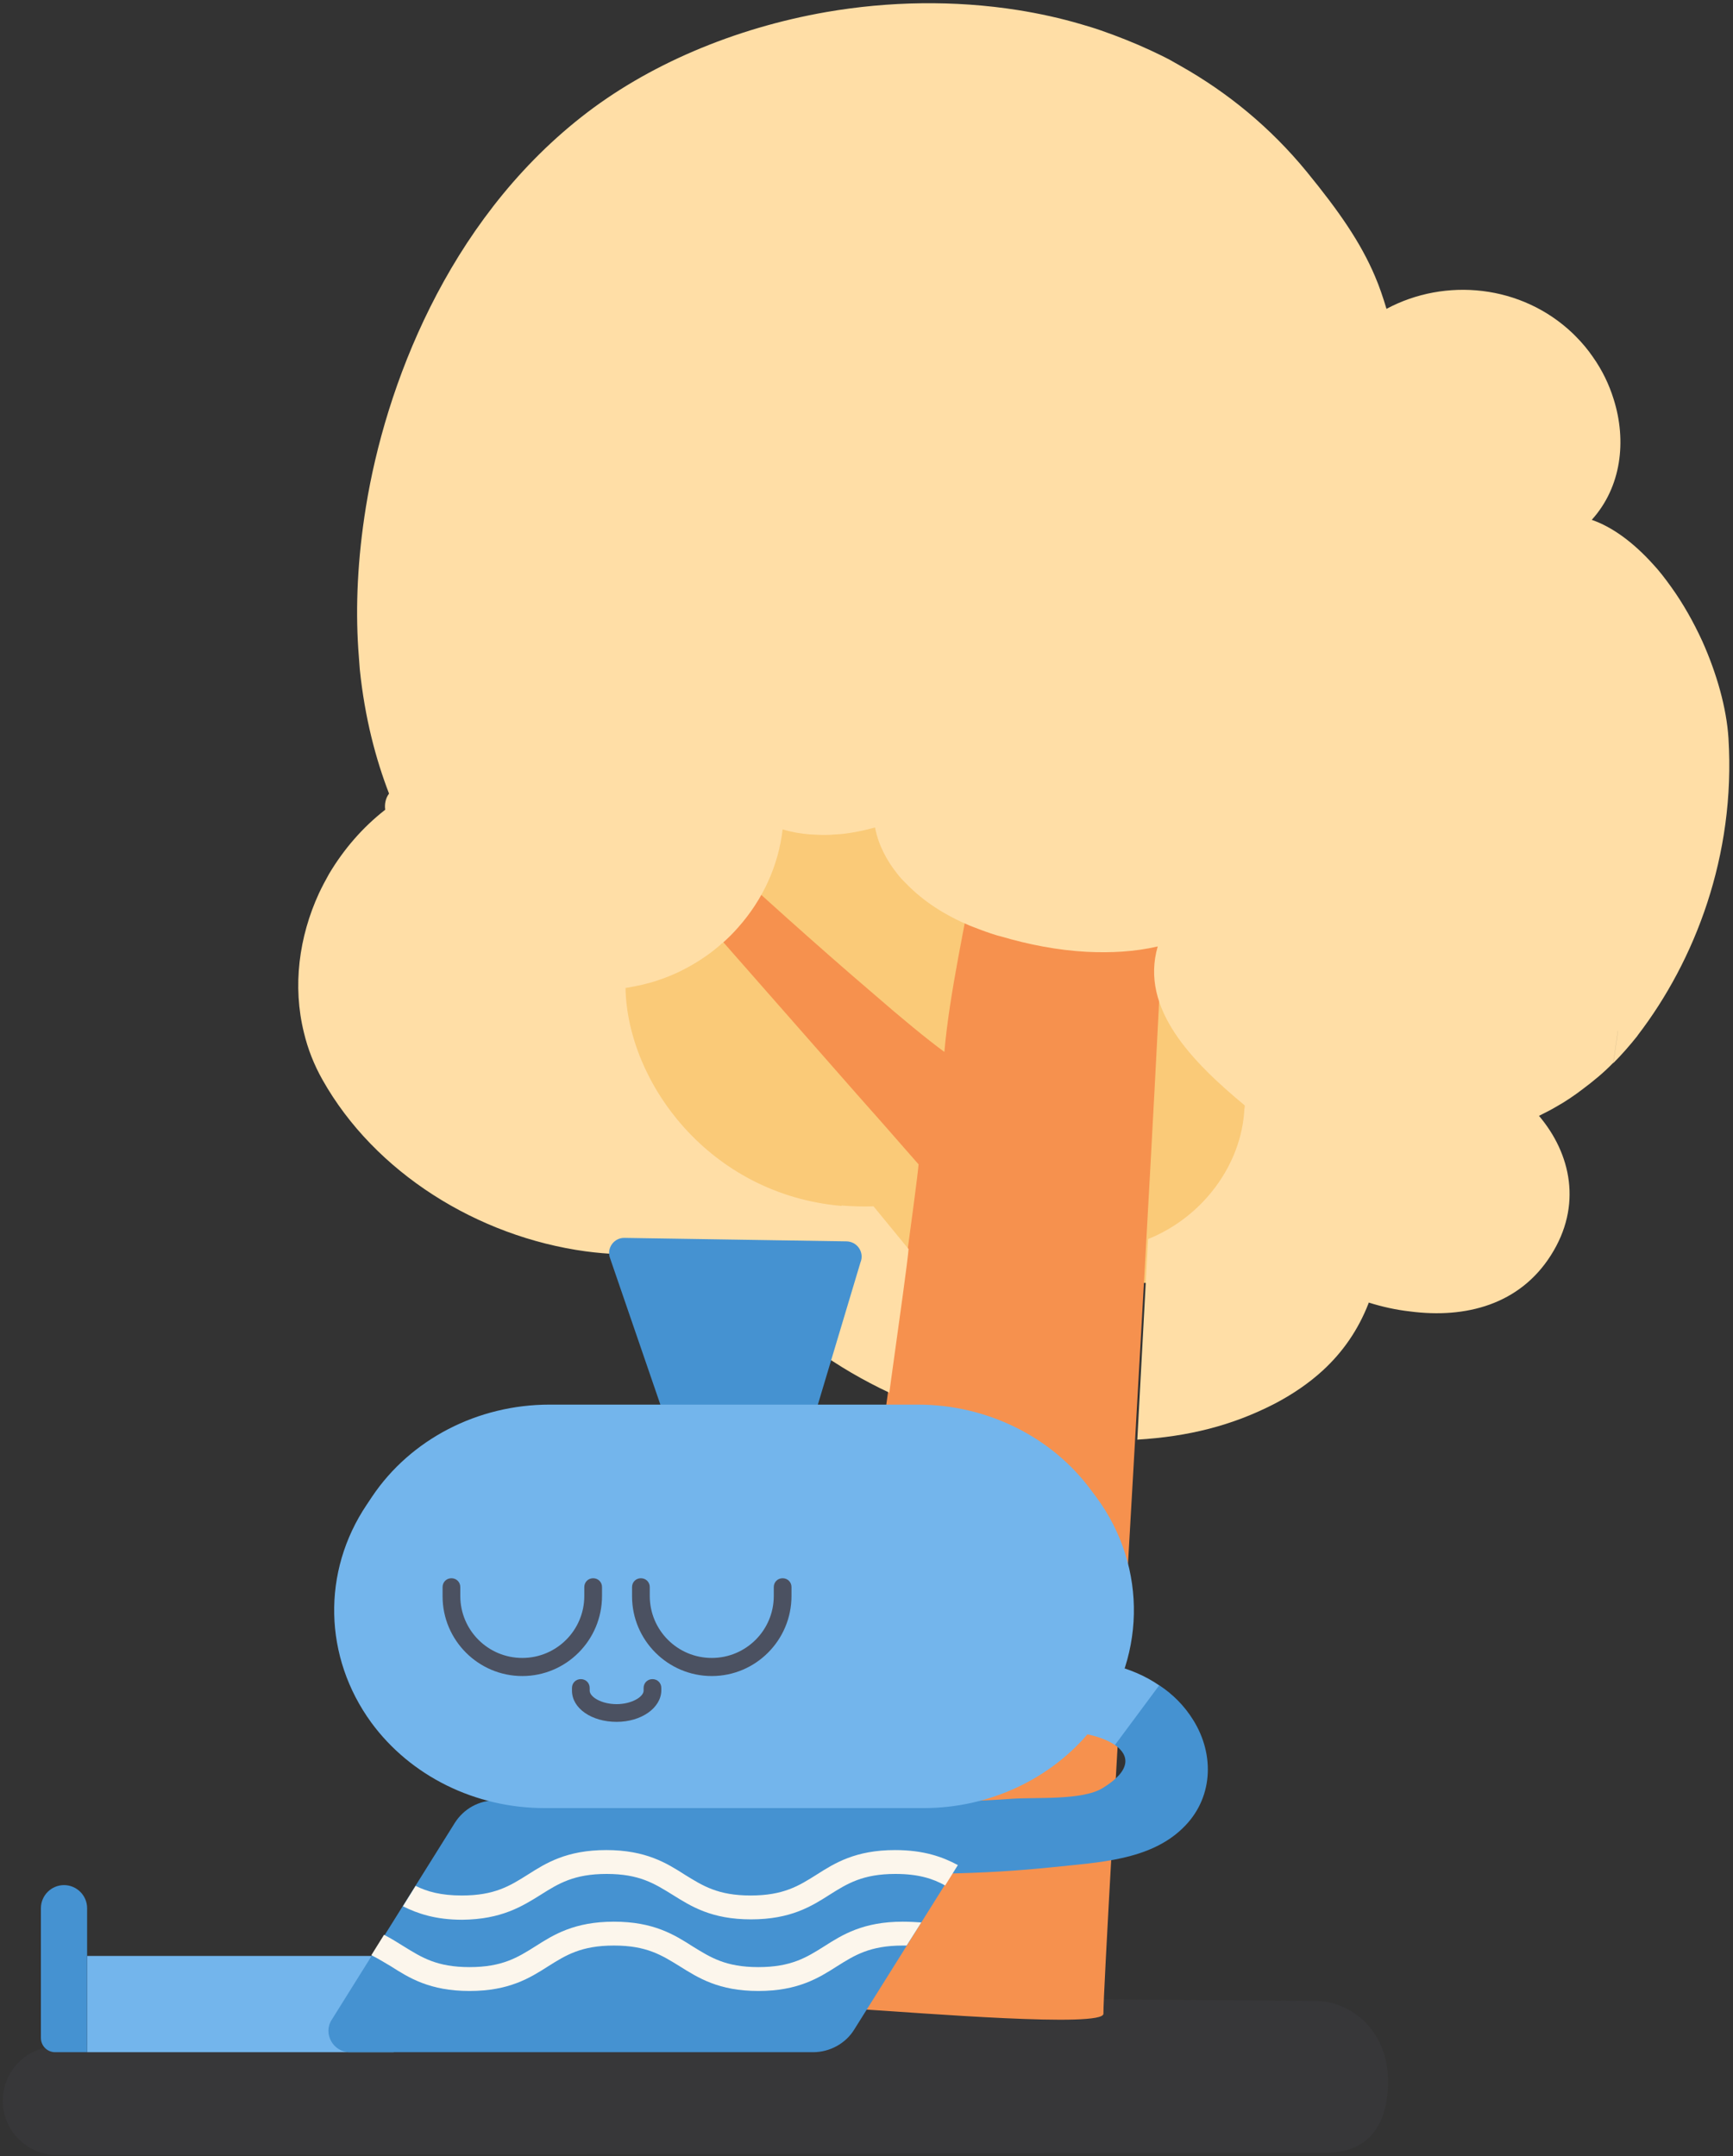 <svg xmlns="http://www.w3.org/2000/svg" width="450" height="560" viewBox="0 0 450 560">
  <rect x="0" y="0" width="450" height="560" fill="#333333" stroke="none"/>
  <g fill="none" transform="translate(-.178 .22)">
    <path fill="#5A6175" fill-opacity=".1" d="M237.9,518.7 L15,531.3 C7.2,531.3 0.9,537.6 0.9,545.4 C0.9,553.2 7.2,559.5 15,559.5 L344.9,558.9 C352.7,558.9 360.6,554.6 360.6,540.4 C360.6,526.2 349.9,519.5 342.1,519.5 L237.9,518.7 Z"/>
    <polygon fill="#FACA78" points="355.4 333 192 333 166.2 284.4 127.4 175.5 355.4 175.5"/>
    <path fill="#F6914E" d="M286.7,522.8 C286.5,513.9 302.6,249.5 302.4,229 C294.8,228.5 268.9,228.2 261.8,226.2 C260.9,225.9 260,225.7 259.1,225.4 C257.3,224.8 255.5,224.2 253.7,223.5 C250.9,239.4 246.7,257.9 245.4,273 C240.9,269.7 234.1,264.1 227.1,258 C211.5,244.7 194.2,228.9 194.2,228.9 C193.9,228.6 193.5,228.3 193.1,228.1 C192.1,227.5 190.9,227.2 189.6,227.1 C189.4,227.2 189.3,227.4 189.1,227.5 C186.1,229.9 182.7,232 179,233.7 C179.1,234.3 179.4,234.9 180,235.4 L222.6,283.9 L229.5,291.7 L238.7,302.2 C238.5,304.9 236.7,318.3 234.1,337.2 C233.5,341.8 232.8,346.7 232.1,351.9 C227.8,382.6 222.2,422.3 217.5,456.1 C216.5,463 215.6,469.7 214.8,476 C214.4,479.3 212.9,504.9 212,520.2 C211.6,526.3 216.6,521.2 223.2,521.6 C239.3,522.6 286.8,526.5 286.7,522.8"/>
    <path fill="#FFDEA6" d="M449,191.5 C448.5,183.7 446,174.8 442.2,166.3 C439.9,161.3 437.2,156.5 434.1,152.2 C432.6,150.1 431,148 429.3,146.2 C424.4,140.8 419,136.7 413.5,134.8 C421.2,126.3 422.6,114.3 419.2,103.5 C418,99.6 416.2,95.9 413.8,92.5 C412.5,90.6 411,88.8 409.3,87.1 C409.1,86.9 408.8,86.6 408.6,86.4 C395.3,73.7 375.5,71.8 360.2,80 C359.3,77 358.4,74.3 357.2,71.5 C353.5,62.8 348,54.8 339.5,44.4 C330,32.8 318.9,23.8 306.9,17 C305.9,16.4 304.9,15.9 303.9,15.3 C302.2,14.4 300.5,13.6 298.8,12.8 C294.7,10.9 290.4,9.2 286.1,7.7 C284.4,7.1 282.7,6.6 281,6.1 C275.6,4.5 270.1,3.3 264.5,2.4 C248,-0.2 231,0.1 214.8,2.9 C190.7,7.1 168.2,16.7 151.1,30.2 C116.1,57.8 100.2,100.4 95.2,131.4 C93,145 92.5,157.3 93.2,168.2 C93.3,170 93.5,171.8 93.6,173.6 C94.9,186.3 97.8,197.1 101.2,205.9 C100.3,207.1 100,208.6 100.2,210.1 C94.3,214.7 89.4,220.4 85.6,226.8 C84.7,228.4 83.8,230.1 83,231.8 C77.8,243.1 76.1,255.9 79.1,268 C80.1,272.2 81.7,276.3 83.9,280.2 C97.5,304.4 124.3,321 152.3,324.8 L152.3,324.8 C163.6,326.3 175.2,325.7 186.1,322.8 C192.8,334.1 201.8,343.1 211.7,350.2 C211.7,350.2 211.7,350.2 211.7,350.1 C217.9,354.6 224.5,358.4 231.1,361.5 C233.9,341.3 235.9,327.1 236.1,324.2 L227,313.1 C224.2,313.2 221.4,313.1 218.7,312.9 L218.7,313 C184.4,310 163.1,281 162.6,256.4 C165.5,255.9 168.4,255.3 171,254.4 C173.1,253.7 175.1,252.9 177.1,251.9 C180.7,250.1 184.1,247.9 187.1,245.3 L187.1,245.3 L187.1,245.3 C187.1,245.3 187.2,245.3 187.2,245.2 L187.2,245.2 C187.3,245.1 187.5,244.9 187.6,244.8 L187.7,244.8 C189.2,243.5 190.6,242.1 191.9,240.6 C198.2,233.5 202.3,224.7 203.4,215.2 C205.7,215.9 208,216.3 210.5,216.5 C212.3,216.6 214.1,216.7 215.8,216.6 C217.6,216.5 219.3,216.4 221,216.1 C223,215.8 225.2,215.3 227.4,214.7 C228.2,219.1 230.4,223.3 233.3,226.9 C233.9,227.7 234.6,228.4 235.3,229.1 C240,234 245.8,237.6 252,240.2 C253.8,240.9 255.6,241.6 257.4,242.2 C258.3,242.5 259.2,242.8 260.1,243 C267.2,245.1 274.8,246.6 282.4,247 C288.6,247.3 294.8,247 300.8,245.6 C296.1,261.8 309.8,275.6 323.4,286.9 C323.5,285.7 323.6,284.4 323.7,283.1 C323.6,284.4 323.5,285.7 323.4,286.8 C323.4,287.2 323.4,287.5 323.3,287.8 C322.6,302.1 312.7,315.8 298.3,321.6 L295.5,373.7 C308.7,372.9 320,370.1 331.1,364.4 C335.7,362 340,359.1 343.7,355.7 C348.8,351 352.8,345.3 355.5,338.4 C355.5,338.3 355.6,338.2 355.6,338.1 C359.1,339.2 362.7,340 366.3,340.4 C380.8,342.3 394.8,338.6 402.9,325.8 C411.1,312.9 408.1,299.4 399.8,289.6 C401.4,288.8 403,288 404.5,287.1 C406.8,285.8 409,284.3 411.1,282.7 C413.9,280.6 416.6,278.4 419.1,275.8 L420.3,267.5 C420.3,267.5 420.3,267.5 420.3,267.6 L419.1,275.9 C421.3,273.7 423.3,271.4 425.3,268.9 C425.4,268.8 425.4,268.7 425.5,268.6 C440.2,249.4 450.9,222.1 449,191.5"/>
    <path fill="#73B5EC" d="M275,430.9 C263,431.4 263,450 275,449.6 C280.4,449.4 286.4,450.7 289.8,453.1 L301.3,437.6 C293.8,432.4 284.2,430.5 275,430.9"/>
    <path fill="#4592D1" d="M310,446.5 C307.7,442.8 304.7,439.8 301.2,437.5 L289.7,453 C293.5,455.7 294,459.6 286.5,464.2 C281.1,467.5 269,466.5 262.6,467 C247.4,468.1 232.1,468 216.9,467.1 C204.9,466.4 204.9,485 216.9,485.8 C236,486.9 255,486.7 274,484.7 C285.2,483.5 298.6,483 307.2,474.7 C315.2,467.1 315.7,455.6 310,446.5"/>
    <polygon fill="#73B5EC" points="22.8 532.8 102.4 532.8 102.4 507.8 22.8 507.8"/>
    <path fill="#4592D1" d="M10.8 495.4L10.8 529.1C10.8 531.1 12.4 532.8 14.5 532.8L22.8 532.8 22.8 495.4C22.8 492.1 20.1 489.4 16.8 489.4 13.5 489.4 10.8 492.1 10.8 495.4M211.3 532.8L91 532.8C86.7 532.8 84 528 86.3 524.4L118.3 473.2C120.6 469.6 124.5 467.4 128.8 467.4L249.4 467.4C253.7 467.4 256.3 472.1 254 475.8L222 526.9C219.8 530.5 215.7 532.8 211.3 532.8M158.6 326.6L193.5 428.2 223.6 327.7C224.7 325.1 222.8 322.2 219.9 322.2L162.4 321.3C159.6 321.2 157.6 324 158.6 326.6"/>
    <path fill="#73B5EC" d="M240,469.4 L141.6,469.4 C123.6,469.4 106.8,461.1 96.6,447.2 L96.6,447.2 C84.2,430.2 83.7,408 95.4,390.6 L96.8,388.5 C106.8,373.6 124.2,364.6 142.9,364.6 L238.5,364.6 C256.4,364.6 273.2,372.9 283.4,386.7 L284.9,388.7 C298.3,406.9 297.8,431.3 283.6,449 L283.5,449.1 C273.2,461.8 257.1,469.4 240,469.4"/>
    <path fill="#4B5161" d="M135.8 435.1C124.4 435.1 115.1 425.8 115.1 414.4L115.1 412C115.1 410.7 116.1 409.7 117.4 409.7 118.7 409.7 119.7 410.7 119.7 412L119.7 414.3C119.7 423.2 126.9 430.4 135.8 430.4 144.7 430.4 151.9 423.2 151.9 414.3L151.9 412C151.9 410.7 152.9 409.7 154.2 409.7 155.5 409.7 156.5 410.7 156.5 412L156.5 414.3C156.5 425.8 147.2 435.1 135.8 435.1M185 435.1C173.6 435.1 164.3 425.8 164.3 414.4L164.3 412C164.3 410.7 165.3 409.7 166.6 409.7 167.9 409.7 168.9 410.7 168.9 412L168.9 414.3C168.9 423.2 176.1 430.4 185 430.4 193.9 430.4 201.1 423.2 201.1 414.3L201.1 412C201.1 410.7 202.1 409.7 203.4 409.7 204.7 409.7 205.7 410.7 205.7 412L205.7 414.3C205.7 425.8 196.4 435.1 185 435.1M160.3 447C153.8 447 148.7 443.5 148.7 438.9L148.7 438.2C148.7 436.9 149.7 435.9 151 435.9 152.3 435.9 153.3 436.9 153.3 438.2L153.3 438.9C153.3 440.5 156.3 442.4 160.3 442.4 164.2 442.4 167.3 440.5 167.3 438.9L167.3 438.2C167.3 436.9 168.3 435.9 169.6 435.9 170.9 435.9 171.9 436.9 171.9 438.2L171.9 438.9C171.8 443.4 166.7 447 160.3 447"/>
    <g fill="#FCF6EC" transform="translate(96 480)">
      <path d="M44.6 11.9C49.2 9 53.2 6.5 61.7 6.5 70.2 6.5 74.1 9 78.8 11.9 83.6 14.9 88.9 18.3 99.2 18.3 109.5 18.3 114.9 14.9 119.6 11.9 124.2 9 128.2 6.5 136.7 6.5 142.6 6.5 146.4 7.7 149.6 9.5L152.9 4.2C149 2.1 144.1.3 136.6.3 126.3.3 120.9 3.7 116.2 6.7 111.6 9.6 107.6 12.1 99.1 12.1 90.6 12.1 86.7 9.6 82 6.7 77.3 3.7 71.9.3 61.6.3 51.3.3 45.9 3.7 41.2 6.7 36.6 9.6 32.6 12.1 24.1 12.1 18.7 12.1 15.1 11.1 12.1 9.6L8.8 14.9C12.6 16.8 17.3 18.4 24.2 18.4 34.4 18.3 39.8 14.9 44.6 11.9zM138.6 18.9C128.3 18.9 122.9 22.3 118.2 25.3 113.6 28.2 109.6 30.7 101.1 30.7 92.6 30.7 88.7 28.2 84 25.3 79.3 22.3 73.9 18.9 63.6 18.9 53.3 18.9 47.9 22.3 43.2 25.3 38.6 28.2 34.6 30.7 26.1 30.7 17.6 30.7 13.7 28.2 9 25.3 7.4 24.3 5.8 23.3 3.9 22.3L.6 27.6C2.4 28.5 4 29.5 5.7 30.5 10.4 33.5 15.8 36.9 26.1 36.9 36.4 36.9 41.8 33.5 46.5 30.5 51.1 27.6 55.1 25.1 63.6 25.1 72.1 25.1 76 27.6 80.7 30.5 85.5 33.5 90.8 36.9 101.1 36.9 111.4 36.9 116.8 33.5 121.5 30.5 126.1 27.6 130.1 25.1 138.6 25.1L139.6 25.1 143.4 19.1C141.9 19 140.4 18.9 138.6 18.9z"/>
    </g>
  </g>
</svg>
